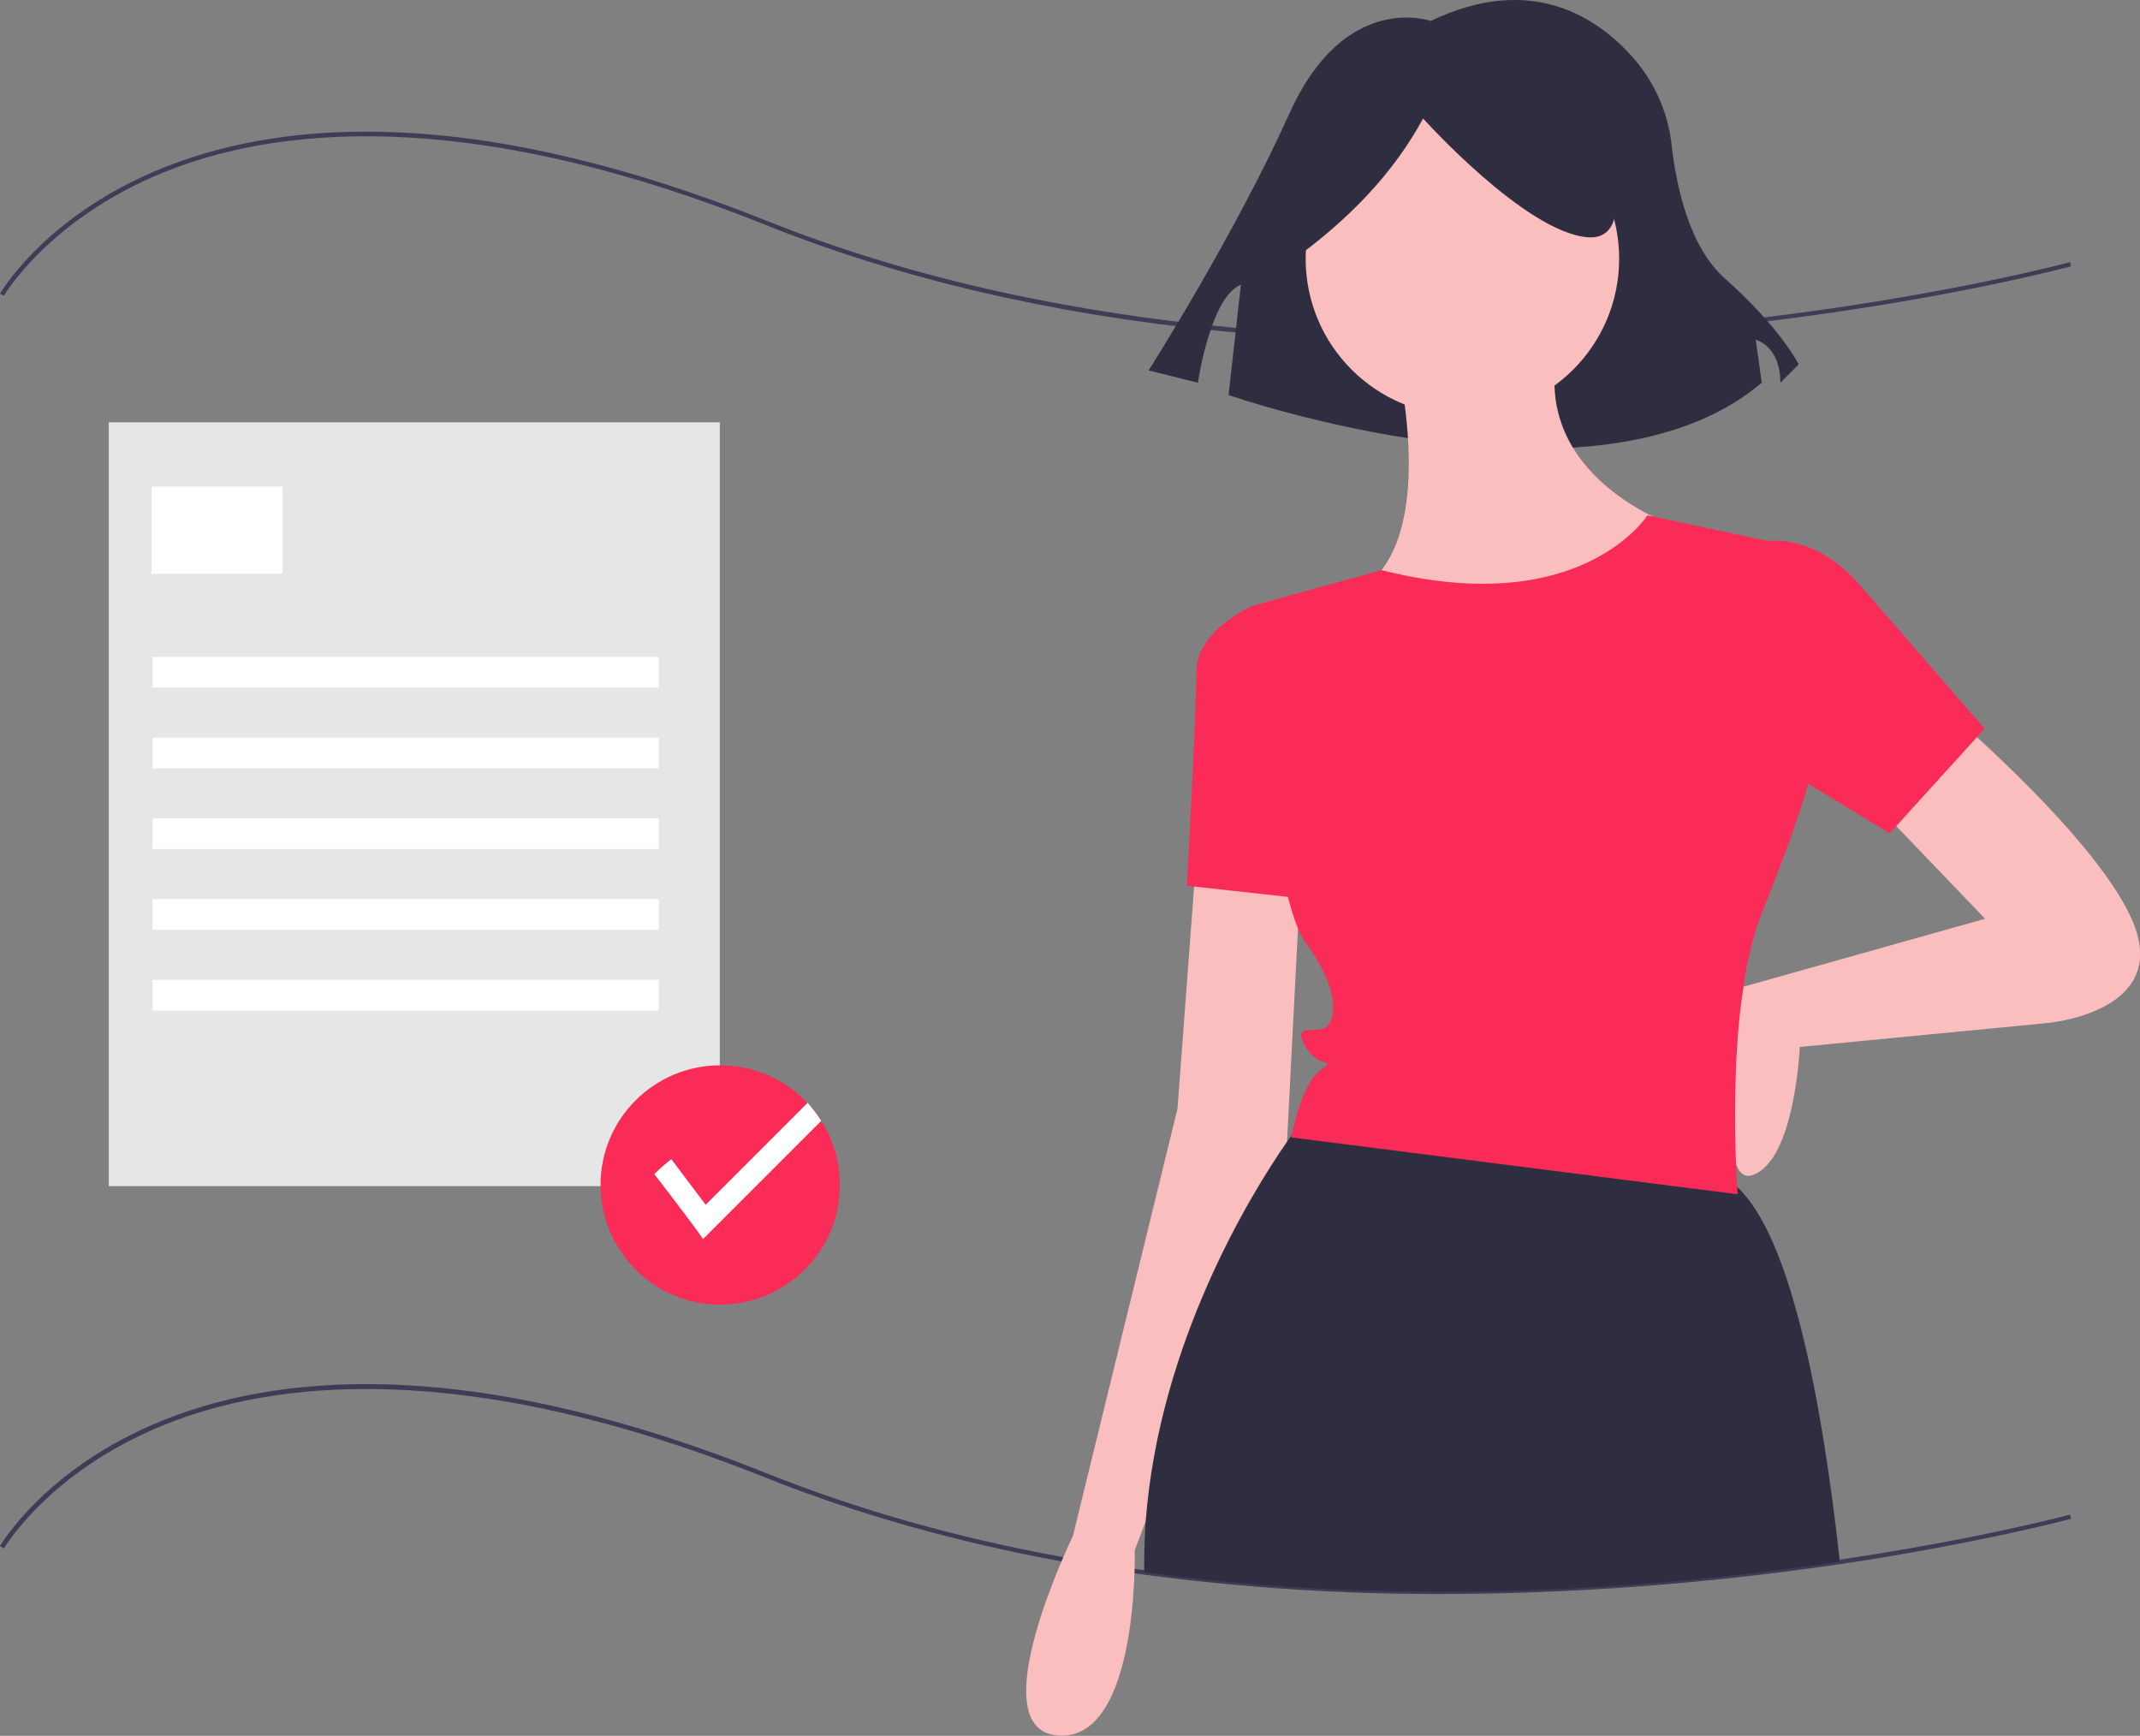 <?xml version="1.0" encoding="UTF-8"?> <!-- Generator: Adobe Illustrator 24.0.2, SVG Export Plug-In . SVG Version: 6.00 Build 0) --> <svg xmlns="http://www.w3.org/2000/svg" xmlns:xlink="http://www.w3.org/1999/xlink" id="f9d61bf9-0ef1-4a80-973b-f2b4c4b57253" x="0px" y="0px" viewBox="0 0 816.4 662.2" style="enable-background:new 0 0 816.4 662.2;" xml:space="preserve"><rect x="0" y="0" width="816.4" height="662.2" fill="#808080" stroke="none"/> <style type="text/css"> .st0{fill:#3F3D56;} .st1{fill:#2F2E41;} .st2{fill:#FBBEBE;} .st3{fill:#FB2B57;} .st4{fill:#E6E6E6;} .st5{fill:#FFFFFF;} </style> <title>certification</title> <path class="st0" d="M550,608.1c-38,0.1-76-2.4-113.6-7.4c-1.2-0.2-2.5-0.3-3.7-0.5c-9.2-1.3-18.5-2.8-27.5-4.5 c-40.5-7.4-78.6-18.2-113.4-32.1c-115.8-46.3-188.6-36.5-229.2-20c-44,17.8-60.9,46.9-61.1,47.1L0,589.8 c0.2-0.3,17.3-29.8,61.8-47.8c26.1-10.6,56.4-15.2,90-13.7c42,1.8,89.3,13.2,140.6,33.7c34.7,13.9,72.7,24.7,113.1,32 c9,1.6,18.2,3.1,27.4,4.5c1.2,0.2,2.5,0.4,3.7,0.5c102.1,14,200.6,5.6,265.2-4c53.3-7.9,87.6-17.1,87.9-17.2l0.4,1.6 c-0.3,0.1-34.7,9.3-88.1,17.3C651.7,604.1,600.9,608,550,608.1z"></path> <path class="st0" d="M550.1,130.3c-29.3,0-57.9-1.4-85.5-4.1c-63.3-6.3-121.5-19.9-172.8-40.5C176,39.4,103.2,49.2,62.6,65.7 c-44,17.8-60.9,46.9-61.1,47.1L0,112c0.2-0.3,17.3-29.8,61.8-47.8c26.1-10.6,56.4-15.2,90-13.7c42,1.8,89.3,13.2,140.6,33.7 c116,46.4,245,48.2,332.8,41.6c95.2-7.2,163.8-25.6,164.5-25.8l0.4,1.6c-0.7,0.2-69.4,18.6-164.8,25.8 C599.8,129.3,574.7,130.3,550.1,130.3z"></path> <path class="st1" d="M545.8,8c0,0-32.7-11.7-53.8,35.1s-53.8,98.2-53.8,98.2L457,146c0,0,4.7-32.7,16.4-37.4l-4.7,42.1 c0,0,140.3,49.1,203.4-4.7l-2.3-16.4c0,0,9.4,2.3,9.4,16.4l7-7c0,0-7-14-28.1-32.7C644.2,94,639.5,70.6,637.8,56 c-1.2-12.2-6.1-23.7-14-33.1C609.9,6.7,584.4-10.5,545.8,8z"></path> <path class="st2" d="M744.5,272.6c0,0,61.6,52.5,70.7,83.3s-34.4,34.4-34.4,34.4l-94.2,9.1c0,0-1.8,43.5-18.1,48.9 s-3.3-71.9-3.3-71.9l92.1-25.9l-41.7-43.5L744.5,272.6z"></path> <path class="st2" d="M456.4,327l-7.2,96l-39.9,163c0,0-36.2,74.3-5.4,76.1s29-70.7,29-70.7l58-154l5.4-105.1L456.4,327z"></path> <circle class="st2" cx="557.9" cy="98.7" r="59.8"></circle> <path class="st2" d="M530.7,127.7c0,0,21.7,77.9-12.7,97.8s87,34.4,119.6-25.4c0,0-58-19.9-41.7-72.5H530.7z"></path> <path class="st3" d="M489,234.6l-10.9-3.6c0,0-21.7,9.1-21.7,25.4s-3.6,81.5-3.6,81.5l48.9,5.4L489,234.6z"></path> <path class="st1" d="M701.9,595.8c-66.9,9.9-164.3,17.9-265.4,4c0-1,0-2,0-2.9c0-5.7,0.2-11.2,0.6-16.8 c5.2-68,40.2-124.8,53.8-144.4c0.7-1,1.3-1.9,1.9-2.7c2.2-3.1,3.5-4.7,3.5-4.7s105.1-1.7,159.4,20c2.6,1.1,5,2.7,7.1,4.6 C683,471.7,694.9,532.4,701.9,595.8z"></path> <path class="st3" d="M662.9,209.2c0,0,23.6-12.7,47.1,14.5l47.1,54.3l-36.2,39.9l-68.8-41.7L662.9,209.2z"></path> <path class="st1" d="M493.3,99.1c21.2-15.3,38.3-33,49.6-53.9c0,0,38.8,43.2,62.6,45.3s2.2-51.8,2.2-51.8l-43.2-10.8l-41,4.3 l-32.4,21.6L493.3,99.1z"></path> <path class="st3" d="M628.5,196.6c0,0-25.4,40.1-101.4,20.9l-43.2,11.9l-5.7,1.6c0,0,5.4,108.7,19.9,128.6s10.9,30.8,7.2,32.6 c-3.6,1.8-12.7-1.8-7.2,7.2c5.4,9.1,12.7,3.6,5.4,9.1s-10.9,25.4-10.9,25.4l170.3,21.7c0,0-5.4-70.7,9.1-106.9s18.1-50.7,18.1-50.7 l-10.9-90.6L628.5,196.6z"></path> <rect x="41.5" y="161.1" class="st4" width="233.1" height="291.4"></rect> <rect x="57.8" y="185.6" class="st5" width="50" height="33.3"></rect> <rect x="58.2" y="250.6" class="st5" width="193.1" height="11.7"></rect> <rect x="58.2" y="281.4" class="st5" width="193.1" height="11.7"></rect> <rect x="58.2" y="312.2" class="st5" width="193.1" height="11.7"></rect> <rect x="58.2" y="343" class="st5" width="193.1" height="11.7"></rect> <rect x="58.2" y="373.8" class="st5" width="193.1" height="11.7"></rect> <path class="st3" d="M320.4,452.1c0,25.2-20.5,45.6-45.7,45.6c-25.2,0-45.6-20.5-45.6-45.7c0-25.2,20.5-45.6,45.7-45.6 c15.6,0,30.2,8,38.5,21.2C318,434.9,320.4,443.4,320.4,452.1z"></path> <path class="st5" d="M313.3,427.6l-45.1,45.1c-2.8-4.4-18.6-24.8-18.6-24.8c2-2,4.2-3.9,6.5-5.7l13.1,17.4l38.9-38.9 C310,422.9,311.8,425.2,313.3,427.6z"></path> </svg> 